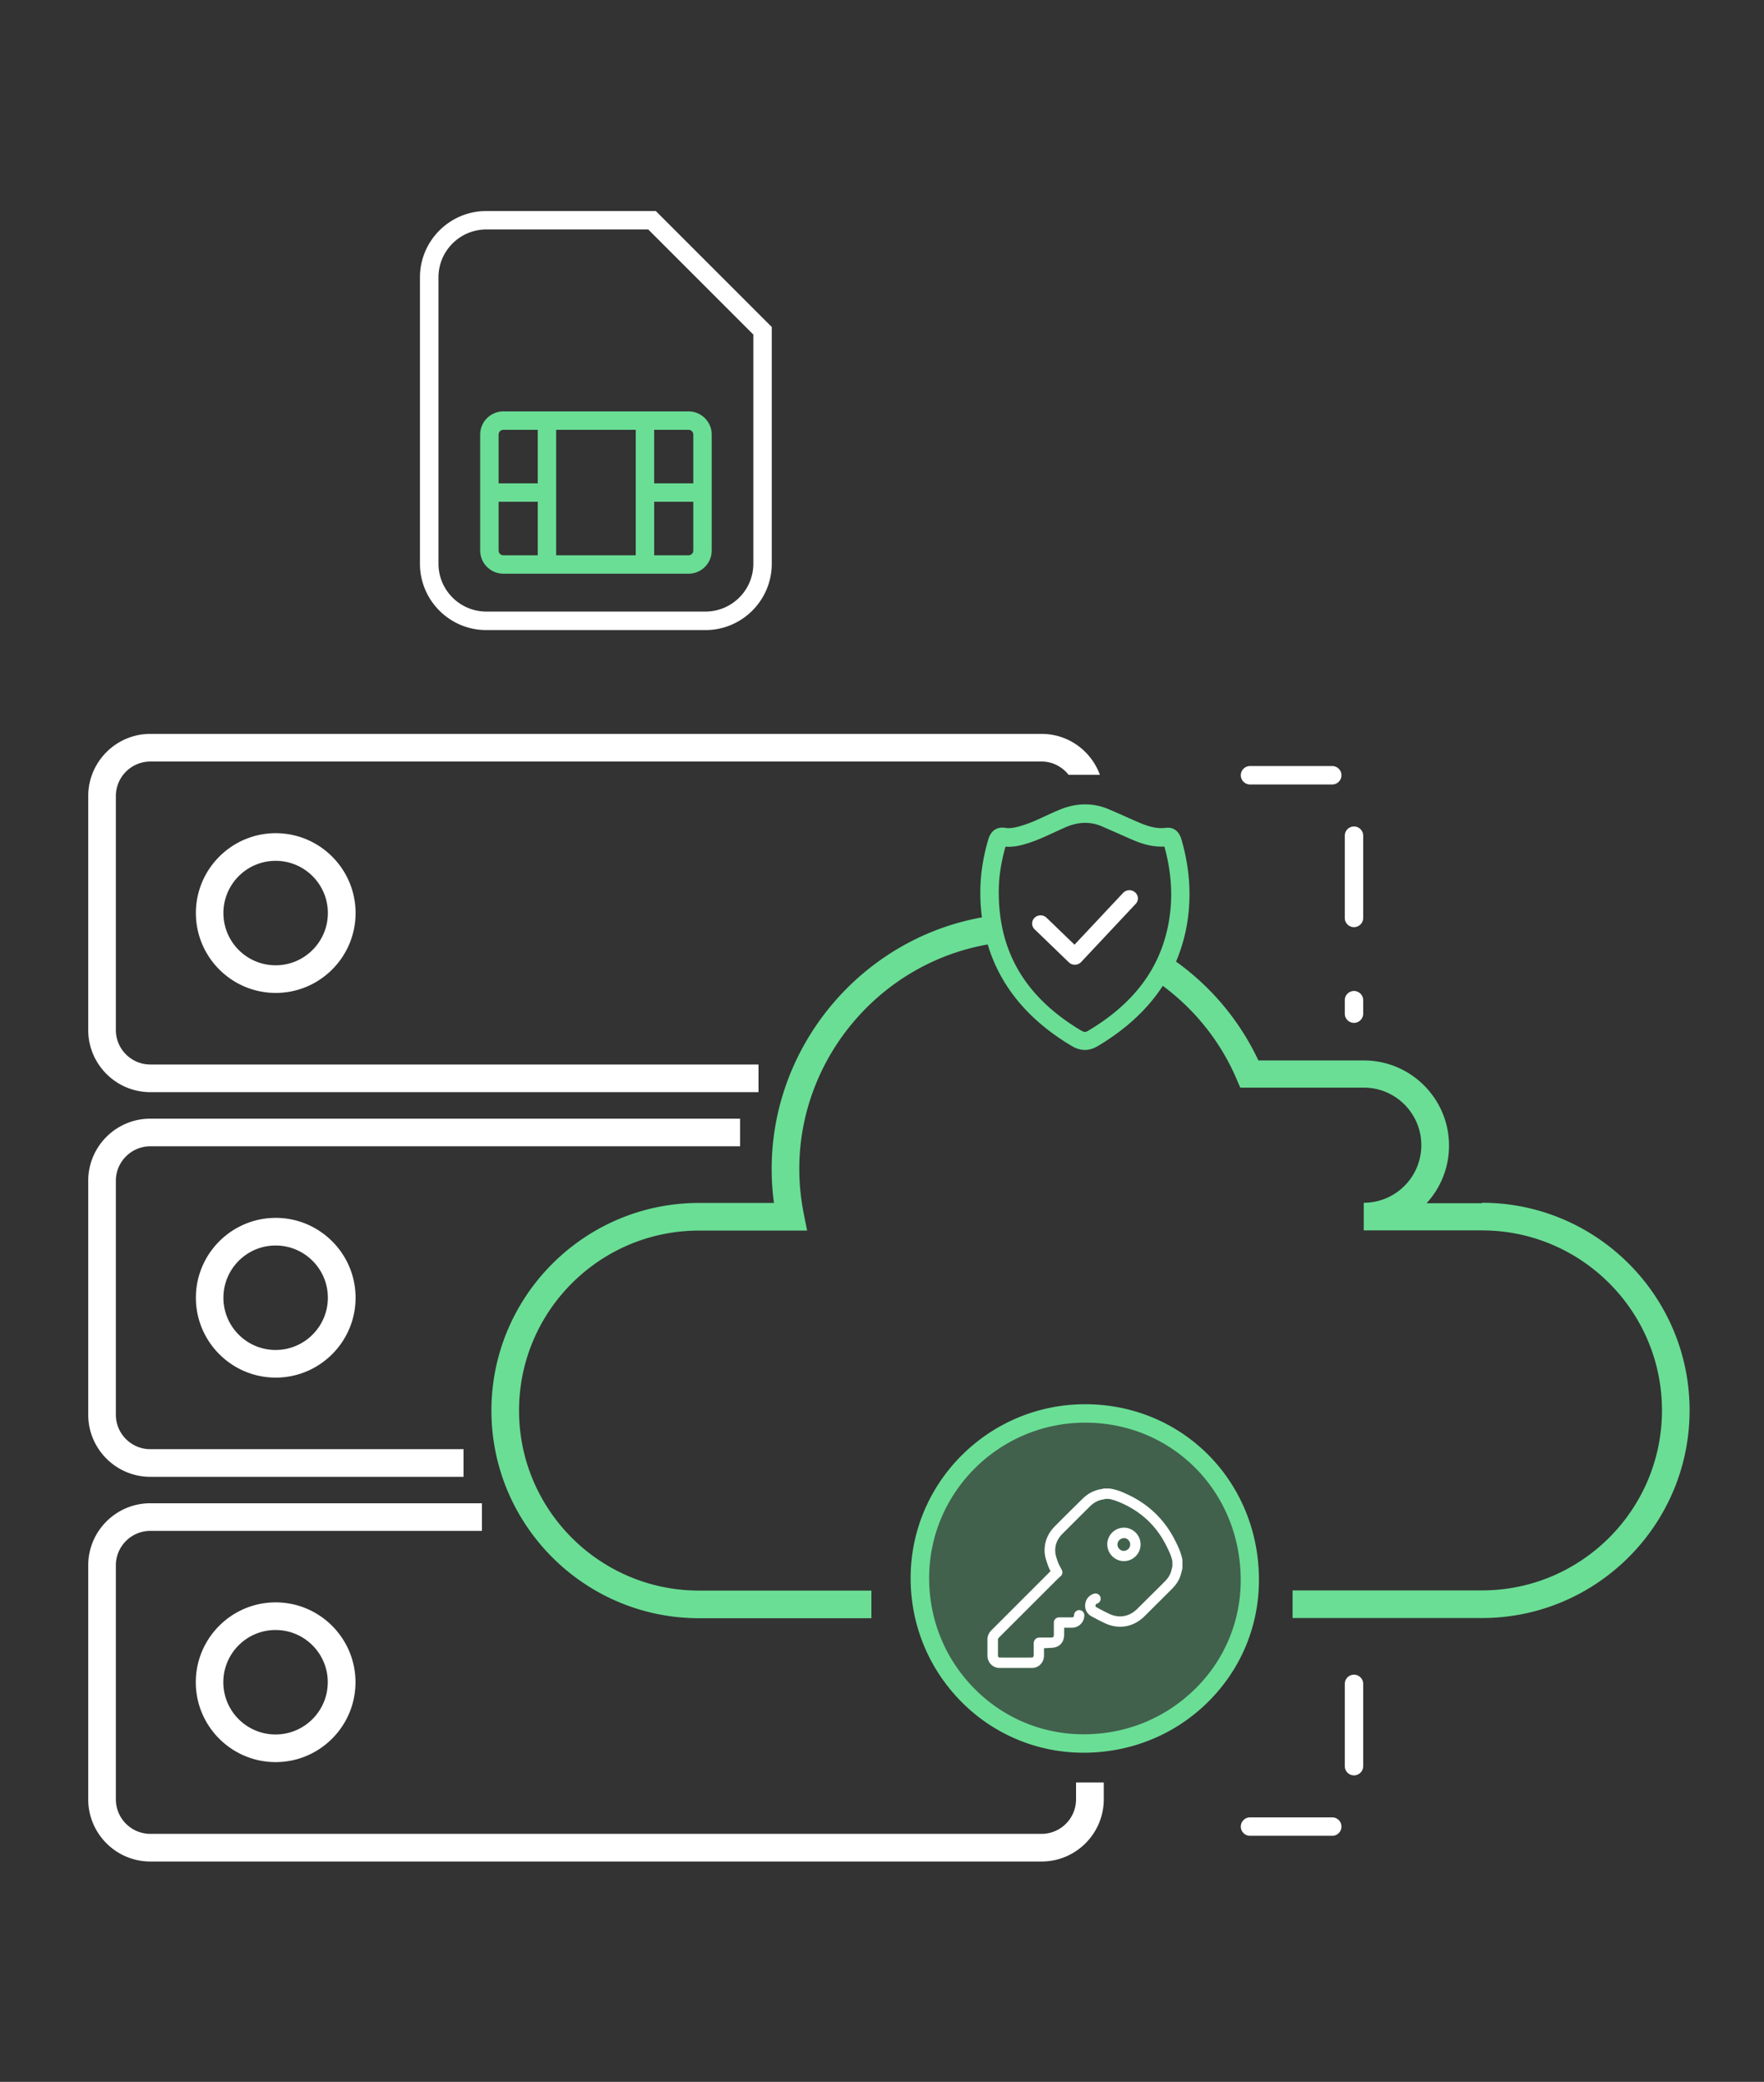 <svg id="a" xmlns="http://www.w3.org/2000/svg" viewBox="0 0 191.54 226" width="191.54" height="226"><rect x="0" y="0" width="191.54" height="226" fill="#333333" stroke="none"/><defs><style>.c{fill:#6ade95;stroke-width:0}</style></defs><path class="c" d="M117.88 153.45c9.99.02 17.86 8.01 17.85 18.11-.02 9.84-8.07 17.74-18.07 17.72-9.86-.02-17.79-8.07-17.76-18.02.03-9.91 8.03-17.82 17.98-17.8Z" style="opacity:.27"/><path class="c" d="M74.76 62.28c1.39 0 2.52-1.13 2.52-2.52V47.18c0-1.39-1.13-2.52-2.52-2.52h-20.1c-1.39 0-2.52 1.13-2.52 2.52v12.58c0 1.39 1.13 2.52 2.52 2.52h20.1ZM60.39 46.66h8.64v13.62h-8.64V46.66Zm14.37 13.62h-3.73v-5.81h4.25v5.29c0 .29-.23.52-.52.52Zm.52-13.1v5.29h-4.25v-5.81h3.73c.29 0 .52.23.52.52Zm-20.62-.52h3.73v5.81h-4.25v-5.29c0-.29.23-.52.52-.52Zm-.52 13.1v-5.29h4.25v5.81h-3.73c-.29 0-.52-.23-.52-.52Zm106.79 70.86h-6.03a9.229 9.229 0 0 0 2.44-6.25c0-5.1-4.15-9.25-9.25-9.25h-11.45a27.676 27.676 0 0 0-8.94-10.73c.47-1.12.84-2.29 1.09-3.54.62-3.13.46-6.4-.5-9.7-.35-1.2-1.14-1.35-1.73-1.28-1.03.13-2.02-.21-2.86-.57-.53-.23-1.06-.46-1.59-.7-.56-.25-1.11-.49-1.67-.73-1.74-.75-3.57-.73-5.43.05-.48.2-.96.42-1.44.64-.86.4-1.67.78-2.53 1.04-.75.24-1.33.36-1.89.27-.42-.07-1.44-.09-1.84 1.26-.61 2.09-.89 4.05-.86 5.98 0 .85.07 1.68.17 2.48-13.07 2.34-22.83 13.92-22.83 27.3 0 1.24.08 2.48.25 3.7H75.9c-12.43 0-22.54 10.11-22.54 22.54s10.11 22.54 22.54 22.54h18.72v-3H75.9c-10.77 0-19.54-8.76-19.54-19.54s8.76-19.54 19.54-19.54h11.74l-.36-1.8c-.32-1.61-.49-3.26-.49-4.91 0-11.96 8.75-22.3 20.46-24.35 1.34 4.49 4.37 8.18 9.07 10.99.51.31 1 .46 1.48.46s.96-.15 1.47-.46c3.06-1.84 5.36-4 6.99-6.5 3.53 2.62 6.3 6.11 8.02 10.14l.39.91h13.41c3.45 0 6.25 2.8 6.25 6.25s-2.8 6.25-6.25 6.25v3h12.84c10.77 0 19.54 8.76 19.54 19.54s-8.76 19.54-19.54 19.54h-20.57v3h20.57c12.43 0 22.54-10.11 22.54-22.54s-10.11-22.54-22.54-22.54Zm-42.69-18.77c-.37.23-.51.22-.89 0-5.92-3.55-8.83-8.37-8.9-14.74-.03-1.67.21-3.38.73-5.2.92.07 1.74-.15 2.46-.38.98-.31 1.89-.73 2.77-1.14.45-.21.91-.42 1.37-.62 1.36-.57 2.63-.59 3.87-.06l1.65.72c.54.24 1.07.48 1.61.71.99.43 2.17.83 3.52.76.82 2.92.96 5.8.41 8.56-.95 4.76-3.76 8.48-8.59 11.38Zm-.37 40.59h-.04c-10.42 0-18.91 8.43-18.95 18.8-.02 5.12 1.95 9.91 5.52 13.51a18.59 18.59 0 0 0 13.23 5.52h.04c5.08 0 9.86-1.93 13.44-5.45 3.6-3.53 5.58-8.24 5.59-13.27.02-10.7-8.26-19.09-18.85-19.11Zm11.85 30.95c-3.21 3.15-7.48 4.88-12.04 4.88h-.03c-4.47 0-8.67-1.76-11.82-4.93-3.2-3.22-4.96-7.51-4.94-12.09.03-9.27 7.63-16.81 16.95-16.81h.03c9.46.02 16.86 7.53 16.85 17.11 0 4.49-1.78 8.69-4.99 11.84Z"/><path d="M52.81 68.4H76.6c3.97 0 7.2-3.23 7.2-7.2V35.5L71.21 22.91H52.8c-3.97 0-7.2 3.23-7.2 7.2V61.2c0 3.97 3.23 7.2 7.2 7.2Zm-5.2-38.29c0-2.87 2.33-5.2 5.2-5.2h17.58L81.8 36.32v24.87c0 2.87-2.33 5.2-5.2 5.2H52.81c-2.87 0-5.2-2.33-5.2-5.2V30.1ZM21.26 182.62c0 4.78 3.89 8.67 8.67 8.67s8.67-3.89 8.67-8.67-3.89-8.67-8.67-8.67-8.67 3.89-8.67 8.67Zm14.33 0c0 3.12-2.54 5.67-5.67 5.67s-5.67-2.54-5.67-5.67 2.54-5.67 5.67-5.67 5.67 2.54 5.67 5.67Zm-26.01-70.8v-25.4c0-3.72 3.03-6.75 6.74-6.75h96.78c2.91 0 5.38 1.85 6.33 4.44h-3.4c-.69-.87-1.74-1.44-2.93-1.44H16.32a3.75 3.75 0 0 0-3.74 3.75v25.4c0 2.06 1.68 3.74 3.74 3.74h66.04v3H16.32c-3.72 0-6.74-3.03-6.74-6.74Zm107.27 81.68h3v1.83c0 3.72-3.03 6.75-6.74 6.75H16.32c-3.72 0-6.74-3.03-6.74-6.75v-25.4c0-3.72 3.03-6.74 6.74-6.74h36.01v3H16.32c-2.06 0-3.74 1.68-3.74 3.74v25.4a3.75 3.75 0 0 0 3.74 3.75h96.78a3.75 3.75 0 0 0 3.74-3.75v-1.83ZM21.27 99.12c0 4.78 3.89 8.67 8.67 8.67s8.67-3.89 8.67-8.67-3.89-8.67-8.67-8.67-8.67 3.89-8.67 8.67Zm14.33 0c0 3.12-2.54 5.67-5.67 5.67s-5.67-2.54-5.67-5.67 2.54-5.67 5.67-5.67 5.67 2.54 5.67 5.67ZM9.58 153.58v-25.4c0-3.72 3.03-6.74 6.74-6.74h64.04v3H16.32c-2.06 0-3.74 1.68-3.74 3.74v25.4c0 2.06 1.68 3.74 3.74 3.74h34.01v3H16.32c-3.72 0-6.74-3.03-6.74-6.74Zm11.69-12.7c0 4.78 3.89 8.67 8.67 8.67s8.67-3.89 8.67-8.67-3.89-8.67-8.67-8.67-8.67 3.89-8.67 8.67Zm14.33 0c0 3.12-2.54 5.67-5.67 5.67s-5.67-2.54-5.67-5.67 2.54-5.67 5.67-5.67 5.67 2.54 5.67 5.67Zm81.07-38.32 5.28-5.63c.34-.36.92-.39 1.3-.06s.41.89.07 1.25l-5.93 6.32c-.17.18-.41.28-.66.29h-.02c-.24 0-.48-.09-.65-.26l-3.72-3.59a.858.858 0 0 1 0-1.25c.36-.35.94-.35 1.3 0l3.04 2.93Zm11.72 66.84v.86l-.06.24c-.05.21-.1.41-.17.61-.17.49-.46.93-.89 1.36l-.55.55c-.82.82-1.64 1.63-2.46 2.45-1.19 1.17-2.8 1.45-4.31.73-.49-.23-.96-.48-1.44-.74a1.29 1.29 0 0 1-.67-1.33c.07-.54.41-.95.94-1.12.3-.09.61.07.71.37.09.3-.07.61-.37.71-.12.04-.15.09-.16.18-.02.12.02.17.1.21.45.25.91.49 1.37.71 1.08.51 2.19.32 3.04-.52.82-.81 1.64-1.63 2.46-2.44l.55-.55c.31-.31.51-.61.63-.94.06-.16.1-.33.14-.5l.05-.19v-.56c-.1-.57-.4-1.18-.72-1.81-1.05-2.05-2.67-3.57-4.83-4.52-.42-.18-.87-.36-1.34-.44h-.4s-.09.03-.11.04c-.59.07-1.1.32-1.55.77-1 .99-1.99 1.98-2.98 2.97-.6.6-.85 1.27-.78 2.04.03.32.15.66.27 1 .07.2.17.4.28.59l.16.32c.11.23.06.5-.14.67l-.16.13-6.47 6.46c-.15.15-.17.22-.17.26v1.76c0 .1.05.21.19.21 1.17.01 2.33.01 3.49 0 .14 0 .19-.12.2-.22V178.37c.01-.24.19-.51.42-.57.05-.01.15-.03.2-.03h1.18c.35 0 .39-.04.39-.39v-1.24c0-.31.25-.56.56-.56H116.4c.13 0 .22-.09.22-.22 0-.31.25-.56.56-.57.31 0 .56.25.56.56 0 .73-.57 1.33-1.31 1.35h-.88v.68c0 .98-.54 1.51-1.52 1.51l-.67.04v.82c-.02.75-.58 1.32-1.31 1.32h-3.52c-.73 0-1.3-.59-1.31-1.33v-1.77c0-.51.28-.85.5-1.06l6.35-6.35c-.11-.21-.22-.43-.29-.65-.15-.42-.29-.83-.34-1.28-.1-1.1.28-2.12 1.1-2.94.99-1 1.99-1.99 2.99-2.97.61-.61 1.33-.97 2.14-1.08a.63.63 0 0 1 .22-.05h.59c.69.1 1.22.31 1.7.53 2.4 1.05 4.21 2.75 5.38 5.04.36.71.7 1.41.84 2.23Zm-6.35.07c.99 0 1.8-.81 1.81-1.8 0-.48-.19-.94-.53-1.29-.35-.35-.8-.54-1.28-.54-.99 0-1.8.81-1.81 1.8 0 .48.19.94.53 1.29.34.35.8.54 1.28.54Zm0-2.5c.18 0 .35.07.48.21.13.13.21.31.2.49 0 .38-.31.68-.69.69-.18 0-.35-.07-.49-.21-.13-.13-.2-.3-.2-.48 0-.37.32-.69.69-.69Zm25.98-58.39v1.46c0 .55-.45 1-1 1s-1-.45-1-1v-1.46c0-.55.45-1 1-1s1 .45 1 1Zm0-17.86v8.93c0 .55-.45 1-1 1s-1-.45-1-1v-8.93c0-.55.45-1 1-1s1 .45 1 1Zm-2.36-6.56c0 .55-.45 1-1 1h-8.93c-.55 0-1-.45-1-1s.45-1 1-1h8.93c.55 0 1 .45 1 1Zm0 114.13c0 .55-.45 1-1 1h-8.93c-.55 0-1-.45-1-1s.45-1 1-1h8.93c.55 0 1 .45 1 1Zm2.36-15.49v8.93c0 .55-.45 1-1 1s-1-.45-1-1v-8.93c0-.55.45-1 1-1s1 .45 1 1Z" style="fill:#fff;stroke-width:0"/></svg>